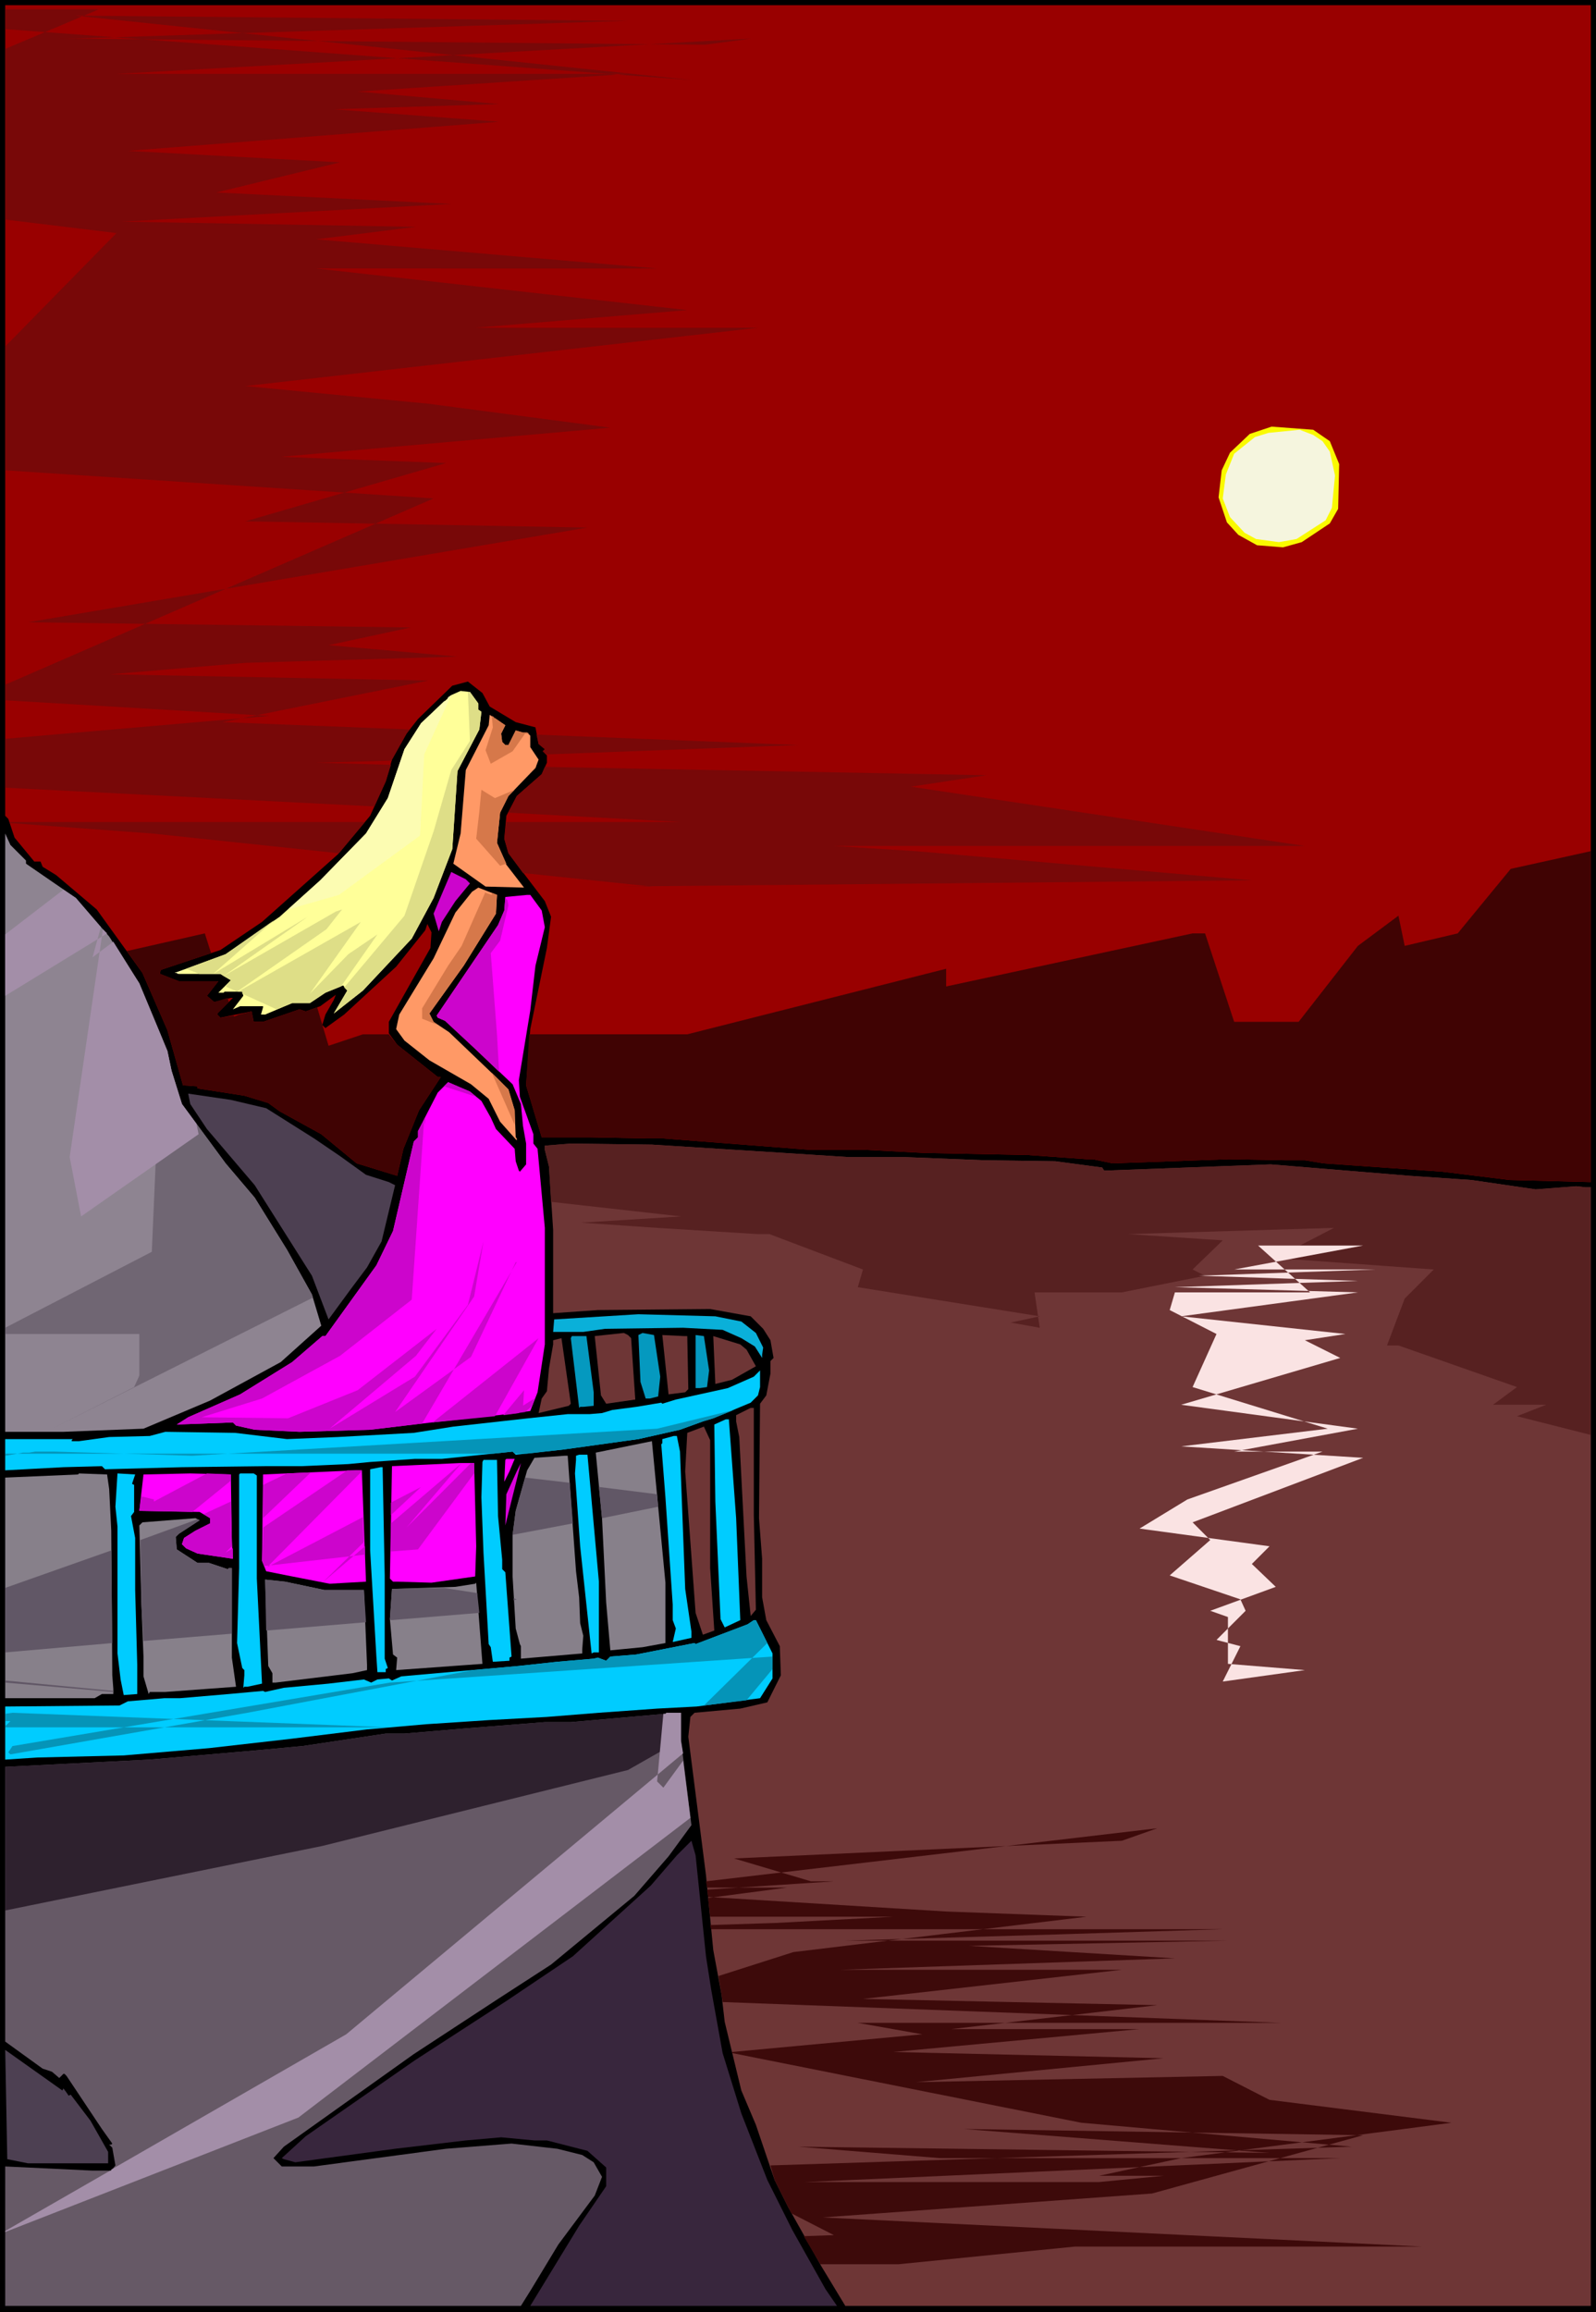 <svg xmlns="http://www.w3.org/2000/svg" fill-rule="evenodd" height="7.402in" preserveAspectRatio="none" stroke-linecap="round" viewBox="0 0 1535 2222" width="5.113in"><style>.pen1{stroke:none}.brush6{fill:#f96}.brush8{fill:#cc05cc}.brush9{fill:#4d4052}.brush10{fill:#6e3636}.brush12{fill:#0599bf}.brush13{fill:#0cf}.brush15{fill:#f0f}</style><path class="pen1" style="fill:#000" d="M1535 2222H0V0h1535v2222z"/><path class="pen1" style="fill:#900" d="m1530 1136-78-2-65-8-114-8-18-3h-19l-54-1-112 4-19-4h-6l-56-4-100-2-57-3h-53l-142-11h-15l-54-1h-47l-15-50 4-54 16-78 4-30-6-15-35-46-4-14 2-22 10-19 24-21 5-11v-7l-4-4 2-2-6-5-3-16-19-5-25-15-7-13-14-11-15 4-33 32-11 14-14 25-6 21-15 33-31 37-73 65-40 27-57 19-1 2v2l18 7h38l-11 14 7 6 16-4h2l-15 15v1l3 3 30-6 2 10h9l35-12 6 2 14-5 15-11-2 5-8 14-3 10 3 3 18-13 50-46 28-35 2-6 4 8-1 15-22 39-18 32v11l8 11 39 31h3l-21 32-15 37-6 26-39-12-34-28-40-22-11-8-23-7-45-7v-2l-14-1-15-53-24-55-44-61-39-33-13-8-2-5h-6l-19-23-6-18-3-3V5h1525v1131z"/><path class="pen1" style="fill:#fafa00" d="m1279 424 9 22-1 43-8 14-27 18-18 5-25-2-18-10-11-12-8-24 3-26 8-17 19-18 21-7 40 3 16 11z"/><path class="pen1" style="fill:#f5f5de" d="m1272 424 7 10 5 23-3 31-6 12-28 18-17 3-22-3-11-6-14-15-7-18 3-23 8-20 20-16 13-4 30-3 13 5 9 6z"/><path class="pen1" style="fill:#ff9" d="M460 676v6l3 2-2 17-21 40-5 75-18 47-21 39-47 50-28 22 13-22-4-5-17 7-15 10h-17l-26 11h-4l2-7v-1h-22l-7 3 10-13-1-4h-17l-1 1h-5l12-12-10-6h-40l-2-1h-2l49-18 52-36 39-35 44-45 21-34 16-47 16-25 29-27 9-4 9 1 8 11z"/><path class="pen1 brush6" d="m482 705 1 8 3 3h3l7-14 7 2h4l3 3v11l8 12-3 8-26 27-8 16-3 29 9 21 17 22-37-1-31-22 7-29 5-61 22-43 1-10 15 10-4 8z"/><path class="pen1" style="fill:#8e8491" d="M25 827v3l48 33 32 37 29 45 20 48 7 17 4 19 10 32 42 57 28 33 31 50 24 43 9 30-39 35-68 37-64 27-77 3H5V801l5 11 15 15z"/><path class="pen1 brush8" d="m452 849-14 17-13 20-3 9-5-17 17-40 14 7 4 4z"/><path class="pen1 brush6" d="m477 878-31 50-33 46 4 8 15 10 45 43 12 12 6 20 1 26 1 1v2l-16-18-11-22-17-14-40-23-24-19-8-11 3-14 33-54 21-44 16-20 6-4 18 7-1 18z"/><path class="pen1 brush9" d="m256 1065 46 29 25 17 25 18 22 7 6 3-13 54-14 25-15 20-22 30-16-42-55-87-46-54-16-24-2-10 41 6 34 8z"/><path class="pen1 brush10" d="m754 1108 62 4h54l76 3 69 1 45 6 2 3 160-6 134 11 59 4 62 9 39-3 9 1h5v1075H813l-23-38-32-57-13-26-18-53-14-33-16-66-3-26-8-43-7-72-17-133 2-19 4-4 44-4 26-6 13-26-1-28-13-25-4-22v-37l-3-39 1-110 6-8 4-21v-12l3-3-3-17-7-11-12-12-39-7-108 1-43 3v-80l-4-61-4-16v-4l25-2 78 1 127 8z"/><path class="pen1" style="fill:#0ab0d9" d="m713 1270 14 11 7 14-1 7v3l-7-11-13-8-18-8-38-2-75 1-21 3h-29l1-12 81-5 74 2 25 5z"/><path class="pen1 brush10" d="m607 1286 4 59-28 4-5-8-6-57 28-3 4 2 3 3z"/><path class="pen1 brush12" d="m635 1323-2 19-8 2h-4l-5-16-2-45 4-2 11 2 6 40z"/><path class="pen1 brush10" d="m661 1284 1 51-3 3-16 2-6-57 21 1h3z"/><path class="pen1 brush12" d="m682 1317-2 16-7 1h-4v-51l8 1 5 33zm-111 21v13l-10 1h-3l-1 1-8-67 1-2h14l7 54z"/><path class="pen1 brush10" d="m718 1297 9 16-23 13-16 4-2-46 26 8 6 5zm-171 54-29 7 3-14 5-7 2-22 4-23v-4l8-2 9 63-2 2z"/><path class="pen1 brush13" d="m729 1341-7 7-36 15-10 3-22 8-40 9-72 10-46 5-3-3-68 7h-26l-43 3-21 2-45 2h-35l-80 1-74 2-3-3-37 1-56 3v-30h65l-1 1v1h7l29-4 39-1 15-4 67 1 50 6 49-2 73-4 38-6 72-8 38-4h21l12-1 10-3 23-3 24-4 1 1 13-4 50-11 25-11 6-6v16l-2 8z"/><path class="pen1 brush10" d="m725 1456 2 91-5 6-4-38-7-134-3-15v-6l14-7h3v103z"/><path class="pen1 brush13" d="m708 1459 4 98-15 7-4-8-5-113-1-74 11-5h3l7 95z"/><path class="pen1 brush10" d="m683 1507 4 60-11 4-7-21-10-136 2-37 16-6 6 13v123z"/><path class="pen1 brush13" d="m654 1395 5 132 6 41v6l-18 4 3-13-3-8v-15l-7-103-4-51 1-1v-4l11-3h3l3 15z"/><path class="pen1" d="m640 1579-22 4-31 3-4-46-4-81-6-63 54-11 13 136v58zm-86-69 3 25 1 25 3 12-1 13v4l-59 5v-12l-1-2-4-15-3-50v-40l3-23 11-39 7-12 29-2h3l8 111zm-173 95 1-12-4-3-3-34 2-29 61-2 19-3 1-1 6 78-83 6zm-69-77h38l3 72v5l-14 3-74 9h-3v-9l-4-7-3-83 19 2 38 8zm-140-54-3 3 1 12 20 13h11l18 6 1-1h3v86l4 28-68 5h-15l-1 2-5-17v-19l-2-50-2-76 3-3 51-4 4 2-20 13zm-67-43 2 40 1 139 1 13v5H98l-7 4H5v-212l70-3 1-1 27 1 2 14z" style="fill:#87808a"/><path class="pen1 brush13" d="M576 1520v68h-5l-2 1-11-103-5-70 1-13v-4l3-1h8l11 122z"/><path class="pen1 brush15" d="m490 1414-5 10 1-21 1-1h8l-5 12z"/><path class="pen1 brush13" d="m479 1457 4 42v9l3 3 6 81-2 1v3l-16 1-2-14-2-3-5-88-2-53 1-34 1-2h13l1 54z"/><path class="pen1 brush15" d="m458 1486-1 29-42 6-33-1h-4l-3-3 2-108 66-3h13l2 80zm-106 34-35 2-41-8-20-4-4-10 1-83 90-4h5l4 107zm-129-39 1 17-34-5-11-5-4-4 2-6 11-7 14-7v-5l-10-6-58-1 4-35 45-1 39 1 1 64zm298-606 3 16-9 37-5 43-11 67 1 16 13 36v9l4 5 7 76v112l-7 46-7 18-31 4-64 7-59 7-68 2-43-2-18-4-3-3-54 2 11-7 50-22 50-31 29-25h3l49-68 16-33 20-86 4-4v-6l19-37 10-10 21 9 11 9 9 16 5 11 18 19 1 12 3 9 1 1 6-7v-20l-3-17-2-21-8-19-37-35-28-26-7-3-1-2 59-87 6-14 1-13 21-2h3l11 15z"/><path class="pen1" style="fill:#db02db" d="m487 1436 10-22 4-8-15 60 1-30z"/><path class="pen1 brush13" d="M370 1514v80l3 9-2 1v3h-8l-1-15-6-102v-78l10-2h2l2 104zm-243-88 2 1v26l-3 4 4 21v50l2 72v28l-13 1-3-15-3-25v-122l-2-19 2-32 17 1-3 9zm120-8v99l5 101-14 3h-3l-1 1 1-12v-5l-2-2-5-24 2-72v-90l1-1h13l3 2z"/><path class="pen1 brush13" d="M743 1589v24l-12 19-61 8-38 2-56 4-50 4-55 3-61 4-57 5-73 9-79 9-82 7-83 2-31 2v-51l110-1 8-4 35-3h15l47-4 33-3 2 1 18-4 43-4 34-4 7 3 6-3 11-1 3 2 9-4 113-10 37-4 35-3 4-1 8 3 4-4 25-2 56-11 1 1 50-19 6-4h2l16 32z"/><path class="pen1" style="fill:#665966" d="m655 1673 10 81-22 30-33 38-80 66-51 33-81 53-125 89-10 11 8 8h31l127-17 63-5 44 5 24 6 11 7 8 14-7 18-35 47-26 43-10 16H5v-134l84 4h18l4-5-3-17-3-3h2l1-1-10-14-34-51-2-2h-1l-4 4-7-6-9-3-36-26v-264l139-7 104-9 43-4 80-12h18l59-5 76-6h25l91-8 1-1h14v27z"/><path class="pen1" style="fill:#38263d" d="m679 1880 5 32 11 61 18 58 25 64 24 48 32 57 11 16H510l47-77 26-38v-18l-18-16-39-10h-12l-32-3-34 3-68 8-96 13-11-3-2-1 23-21 105-73 88-57 64-43 75-68 25-29 14-14 4 14 10 97z"/><path class="pen1 brush9" d="m61 2007 3 4 2 3 2-1 19 25 17 30v11H27l-20-4-2-105 55 39 1-2z"/><path class="pen1" d="M666 77 72 15l532 5L72 37H55l623 6 45-6-611 34h492L344 88l136 12-159 5 159 12-357 28 204 11-119 29 226 11-317 17 283 5-96 12 328 28H304l357 40-204 17h272l-493 56 176 17 175 23-317 28 159 6-193 56 329 6-538 91 368 5-79 17 124 11-204 6-130 11 306 6-198 40 180 7-3 4-14 25v1l-73 2 72 2-5 16-11 24L5 757v-47l254-22L5 673v-15l412-179L5 452V333l107-109L5 211V47L95 9H5v19l661 49zM516 706l252 10-242 9-4-3 2-2-6-5-2-9zm8 31 425 8-73 11 379 57H565h237l79 5 323 28-611 6h-80 114l-124-13-14-19-4-14 2-16h168l-166-9 8-16 24-21 3-7zM291 852h-38 38zm35-32-180-19-136-10-1-1h342l-25 30z" style="fill:#780808"/><path class="pen1" d="m122 914 75-17 6 19-48 16-1 2v2l18 7h38l-11 14 7 6 13-4 1 4-11 11v1l3 3 13-2v1l5-2 12-3 2 10h9l35-12 6 2 11-4 11 37 33-11h25l8 10 39 31h3l-21 32-15 37-6 26-39-12-34-28-40-22-11-8-23-7-45-7v-2l-14-1-15-53-24-55-15-21zm387 80h152l249-63v17l237-51h12l28 85h62l57-73 39-29 6 29 51-12 23-28 28-34 77-17v318l-78-2-65-8-114-8-18-3h-19l-54-1-112 4-19-4h-6l-56-4-100-2-57-3h-53l-142-11h-15l-54-1h-47l-15-50 3-49z" style="fill:#400303"/><path class="pen1" style="fill:#572121" d="m530 1155 125 14-96 6 73 5 97 6h11l90 34-5 17 175 28-28 6 28 5-5-34h107-23l80-16-12-6 29-28-91-6 198-6-56 29 152 11-28 28-17 45h11l114 40-23 17h51l-28 11 71 18v-238h-5l-9-1-39 3-62-9-59-4-134-11-160 6-2-3-45-6-69-1-76-3h-54l-62-4-127-8-78-1-25 2v4l4 16 2 34z"/><path class="pen1" style="fill:#fae3e3" d="m1311 1197-124 23h136l-170 6 153 5-176 6 176 5-170 23 158 17-39 6 34 17-153 45 170 23-119 22h85l-130 46-46 28 125 17-17 17 23 22-63 23 17 6v45l74 6-79 11 17-34-23-6 28-28-5-11-68-23 39-34-17-17 164-62-175-11 141-17-130-40 23-51-45-23 5-17h130l-50-45h135-34z"/><path class="pen1" style="fill:#706673" d="m155 996-9 207-141 73v6h129v40l-5 11-79 40 251-126-1-3-24-43-31-50-28-33-42-57-10-32-4-19-6-14z"/><path class="pen1" style="fill:#2e212e" d="m655 1672-51 29-294 73-305 62v-138l139-7 104-9 43-4 80-12h18l59-5 76-6h25l91-8 1-1h14v26z"/><path class="pen1" d="M475 690v-1l-2-1 1 11-7 22 5 13 21-12 12-17h4l-2-1h-4l-7-2-7 14h-3l-3-3-1-8 4-8-10-7h-1zm41 46-4 5 3-3 1-2zm-21 23-19 8-13-8-2 21-3 26 23 26 6-2-9-20 3-29 8-16 6-6zm-28 98-23 52-13 19-25 41v10l15 6-4-3-4-8 33-46 31-50 1-18-5-2v2l-6-2v-1zm6 174 22 50v-14l-6-20-12-12-4-4z" style="fill:#d6784a"/><path class="pen1" d="m450 665 2 47-18 28-17 59-28 81-58 69 3 3-13 22 28-22 47-50 21-39 18-47 5-75 21-40 2-17-3-2v-6l-8-11h-2zM328 948l35-50-28 19-37 38 49-69-118 67h4v2l33 15 15-6h17l15-10 15-6zm-100 5 86-60 15-19-6 2-108 62 7 4-5 6 11 5zm-13-15 81-57-91 55 59-52-47 33-38 14 13 5h20l3 2z" style="fill:#dede87"/><path class="pen1" d="m434 668-26 57-4 78-78 57-49 14 31-28 44-45 21-34 16-47 16-25 22-21 3-1 1-3 3-2zM177 932l-6 4-1-1h-2l9-3z" style="fill:#fcfcb2"/><path class="pen1" d="m8 1383-3 2 3-2zm-3 14h470l18-2 2 2h12l35-4 72-10 40-9 22-8 10-3 20-8-74 18-447 26-133-4H34l-6 1h-6l-5 1-6 1-6 1v-2zm1 261H5v2h371-1l-363-14-7 1v7h5l-4 4zm712-24 25-30v-12l-368 25-363 61-4 6 2 2 228-40 217-41 44-4 37-4 35-3 4-1 8 3 4-4 25-2 56-11 1 1 50-19 6-4h2l11 22-61 60 41-5z" style="fill:#0594b8"/><path class="pen1 brush8" d="m489 870-8 34-9 12 6 78 2 36-24-23-28-26-7-3-1-2 59-87 6-14 1-12 2 2 1 5zm-31 184-31-10 4-4 21 9 6 5zm-49 25v-5l-1 1-12 174-69 54-75 41-58 18 83 1 67-27 76-59-20 26-83 70 82-50 51-69 15-61-9 53-76 111 73-53 43-91h1l-91 155-50 6-68 2-43-2-18-4-3-3-54 2 11-7 50-22 50-31 29-25h3l49-68 16-33 20-86 4-4v-6l6-11 1 5v-2zm7 288 102-81-42 75-60 6zm74-8 24-15-2 7-7 6-15 2z"/><path class="pen1 brush8" d="m148 1443 51-27 23 1v6l-37 30-51-1 2-14 12 3v2zm131-68 6-3-4 3h-2zm-83 80 26-12 1 38v5l-6 6 7-4v10l-34-5-11-5-4-4 2-6 11-7 14-7v-5l-6-4zm57-28 23-11 23-1-46 44v-32zm0 41 81-55h14v1l-91 92 92-48 1 24-40 39 41-35v8l-97 11-2-5 1-32zm123-24 29-15-29 27v-12zm0 20 68-58-53 62-15 15v-19zm77-58-77 77v8l26-2 54-73v-10h-3zm31-46 20-24-1 17-4 5-15 2z"/><path class="pen1" d="m505 1420 43 5 3 39-58 11 3-23 9-32zm71 9 56 7 1 12-54 11-3-30zm-149 97 32 5 2 19-85 7-1-1 2-29 50-1zm67 10 3 1-3 1v-2zm-142 23-96 8-1-49 19 2 38 8h38l2 31zm-129 11-85 7-2-35-1-62 55-20 2 1-20 13-3 3 1 12 20 13h11l18 6 1-1h3v63zm-115 9-103 9v-62l102-36 1 89zM5 1615l104 10v1l-104-9v-2z" style="fill:#615766"/><path class="pen1" d="m89 920 8-29-24-28-12-8-56 43v59l98-60-4-4-32 219 11 57 113-79-2-10-14-19-10-32-4-19-7-17-20-48-25-40-20 15zm549 798 19-26 7 55-377 288L5 2145v-1l101-58h1v-1l226-130 324-270-2-12v-27h-14l-1 1h-2l-6 65 6 6z" style="fill:#a38ea8"/><path class="pen1" style="fill:#3d0a0a" d="m780 1808-74-22 373-17 34-12-434 51 1 6h77l-76 10 2 18h176l-113 6-63 2 1 4h492l-159 5-204 6h368l-249 5 198 12-322 11h271l-249 28 283 6-198 23h181l-237 22 260 6-238 23 295-6 45 23 175 22-260 34-79 17h62l-62 6H774l515-23H904l-136-11 453 6-294-23 384 6-203 56-317 23 577 28H961h73l-170 17h-75l-16-27 29-1-41-21-3-6-13-26-4-14 559-18-260-23-336-67v-1l183-17-62-11h407l-537-20-1-7-3-18 72-23 282-34-135-5-229-14-1-7 122-8h-22z"/></svg>
